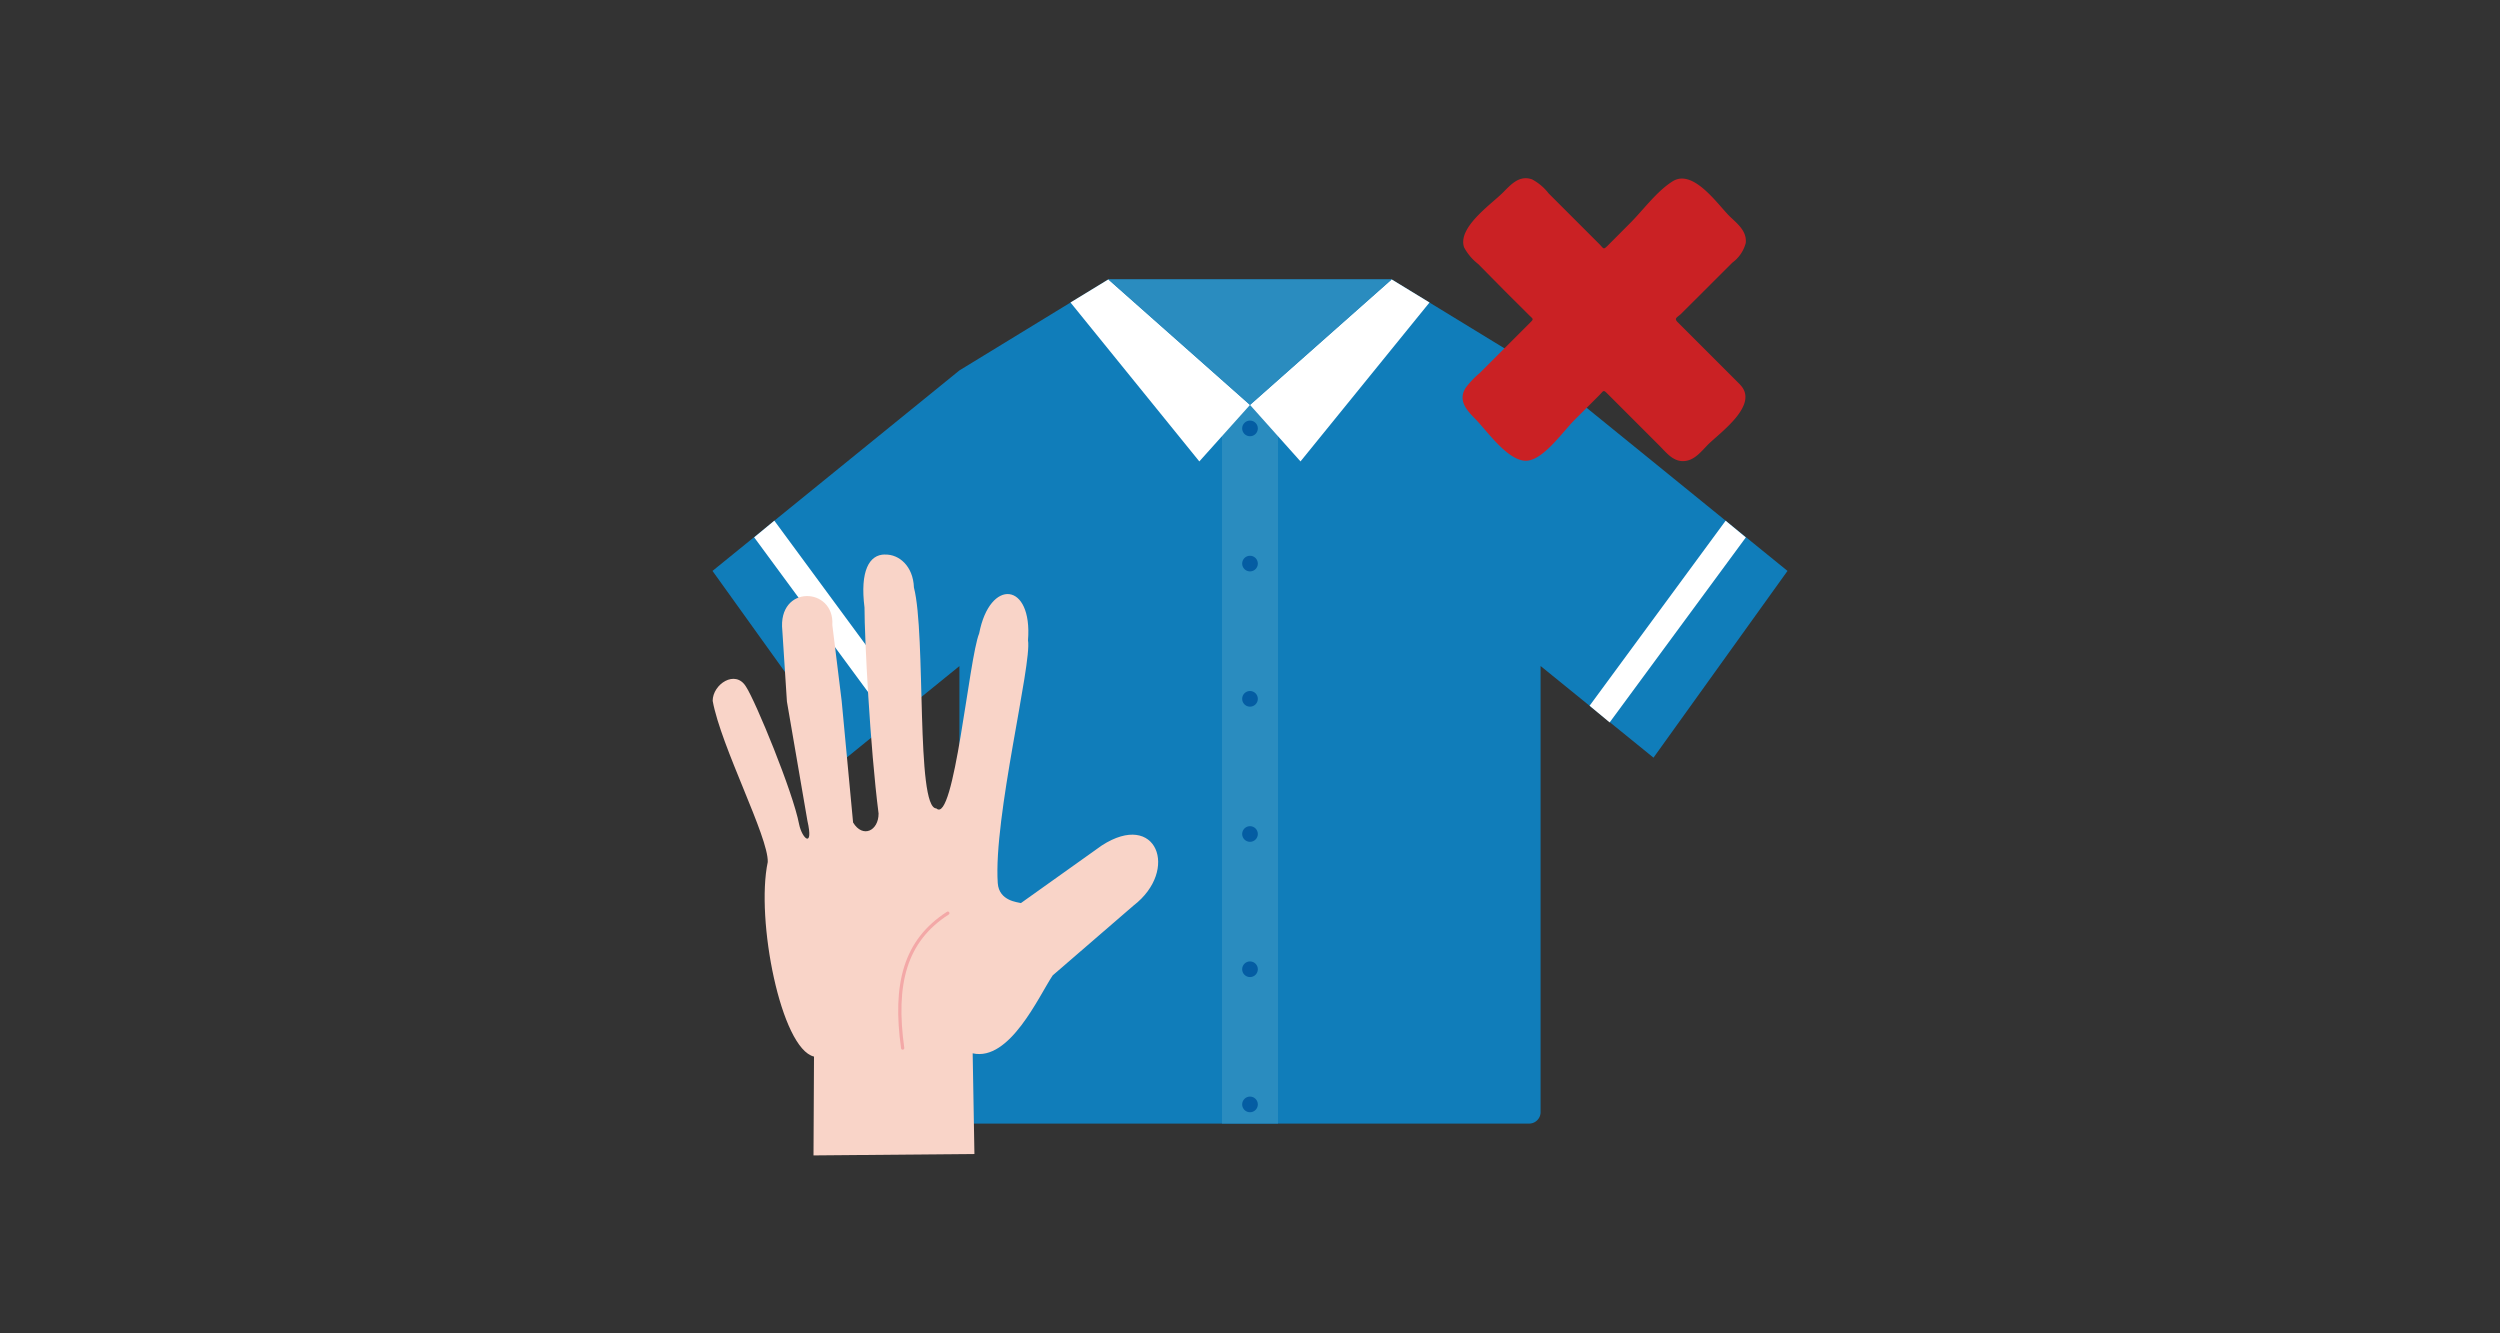 <svg id="圖層_1" data-name="圖層 1" xmlns="http://www.w3.org/2000/svg" viewBox="0 0 300 160"><rect x="0" y="0" width="300" height="160" fill="#333333" stroke="none"/><defs><style>.cls-1{fill:#107dba;}.cls-2,.cls-4{fill:#2a8cbf;}.cls-3{fill:#fff;}.cls-4{fill-rule:evenodd;}.cls-5{fill:#045da3;}.cls-6{fill:#f9d4c8;}.cls-7{fill:none;stroke:#f3a8a7;stroke-linecap:round;stroke-linejoin:round;stroke-width:0.39px;}.cls-8{fill:#ca2124;}</style></defs><path class="cls-1" d="M133,33.53,115.13,44.45,85.5,68.51l16.08,22.42,13.55-11v53.53a1.37,1.37,0,0,0,1.37,1.37h67a1.37,1.37,0,0,0,1.37-1.37V79.92l13.55,11L214.5,68.51,184.87,44.45,167,33.53Z"/><rect class="cls-2" x="146.64" y="48.63" width="6.72" height="86.19"/><path class="cls-3" d="M150,48.59l17-15.06,4.54,2.77L156.06,55.37Z"/><path class="cls-3" d="M150,48.59,133,33.53l-4.54,2.77,15.46,19.07Z"/><path class="cls-4" d="M133,33.53h34L150,48.59Z"/><circle class="cls-5" cx="150" cy="51.41" r="0.94"/><circle class="cls-5" cx="150" cy="67.63" r="0.94"/><circle class="cls-5" cx="150" cy="83.86" r="0.94"/><circle class="cls-5" cx="150" cy="100.08" r="0.94"/><circle class="cls-5" cx="150" cy="116.31" r="0.94"/><circle class="cls-5" cx="150" cy="132.53" r="0.94"/><path class="cls-3" d="M92.92,62.48l-2.42,2,16.34,22.2,2.42-2L92.92,62.48Z"/><path class="cls-3" d="M207.08,62.48,190.75,84.69l2.41,2,16.34-22.2-2.42-2Z"/><path class="cls-6" d="M106.19,66.54c-1.9,0-3,2-2.45,6.36,0,3.63.66,16.67,1.69,24.73,0,2.06-1.89,3-3.06,1.07L101,84.11,99.88,75c.29-4.59-6.59-4.89-6,.67l.55,8.51L96.89,98.5c.77,3.35-.63,2.2-1,.4-.72-3.83-5.23-14.77-6.37-16.5-1.28-2.11-4-.28-4,1.7,1,5.5,6.72,16.37,6.61,19.34-1.46,6.91,1.58,22.39,5.55,23.35l-.06,11.86,19.31-.17-.21-12.08c4.45,1,7.94-6.86,9.6-9.35l9.7-8.38c5.53-4.25,2.77-11.47-3.81-7.21l-9.7,6.91c-.33-.11-2.63-.22-2.78-2.4-.53-7.85,4.12-26.34,3.63-29.13.56-7-4.58-7.5-5.86-.83-1.23,2.95-3,23-5.14,21-2.48,0-1.22-20.85-2.69-26.51-.09-2.57-1.79-4-3.46-3.95Z"/><path class="cls-7" d="M108.32,125.77c-1.07-7.68.27-12.88,5.42-16.19"/><path class="cls-8" d="M208.8,46.14l-5-5-2.49-2.49c-.48-.48,0-.58.43-1l6.14-6.13a4.28,4.28,0,0,0,1.61-2.36c.15-1.43-1-2.31-1.94-3.21-1.45-1.45-4.37-5.72-6.82-4.2-1.93,1.2-3.56,3.48-5.16,5.07l-2.63,2.64c-.55.54-.47.4-1-.15l-6.1-6.1a6.24,6.24,0,0,0-2-1.69c-1.54-.53-2.53.63-3.49,1.59-1.41,1.41-5.47,4.19-4.66,6.57a6.21,6.21,0,0,0,1.69,2L180.66,35l2.77,2.76c.54.55.69.47.14,1l-6,6a10.63,10.63,0,0,0-1.67,1.75c-1,1.53.12,2.74,1.14,3.77,1.38,1.38,4,5.24,6.27,5,2-.22,4.29-3.55,5.61-4.86l3-3c.54-.55.46-.69,1-.15l6.24,6.24c.73.73,1.46,1.69,2.55,1.81,1.43.15,2.31-1,3.21-1.93,1.5-1.5,6.28-4.84,3.86-7.26"/></svg>